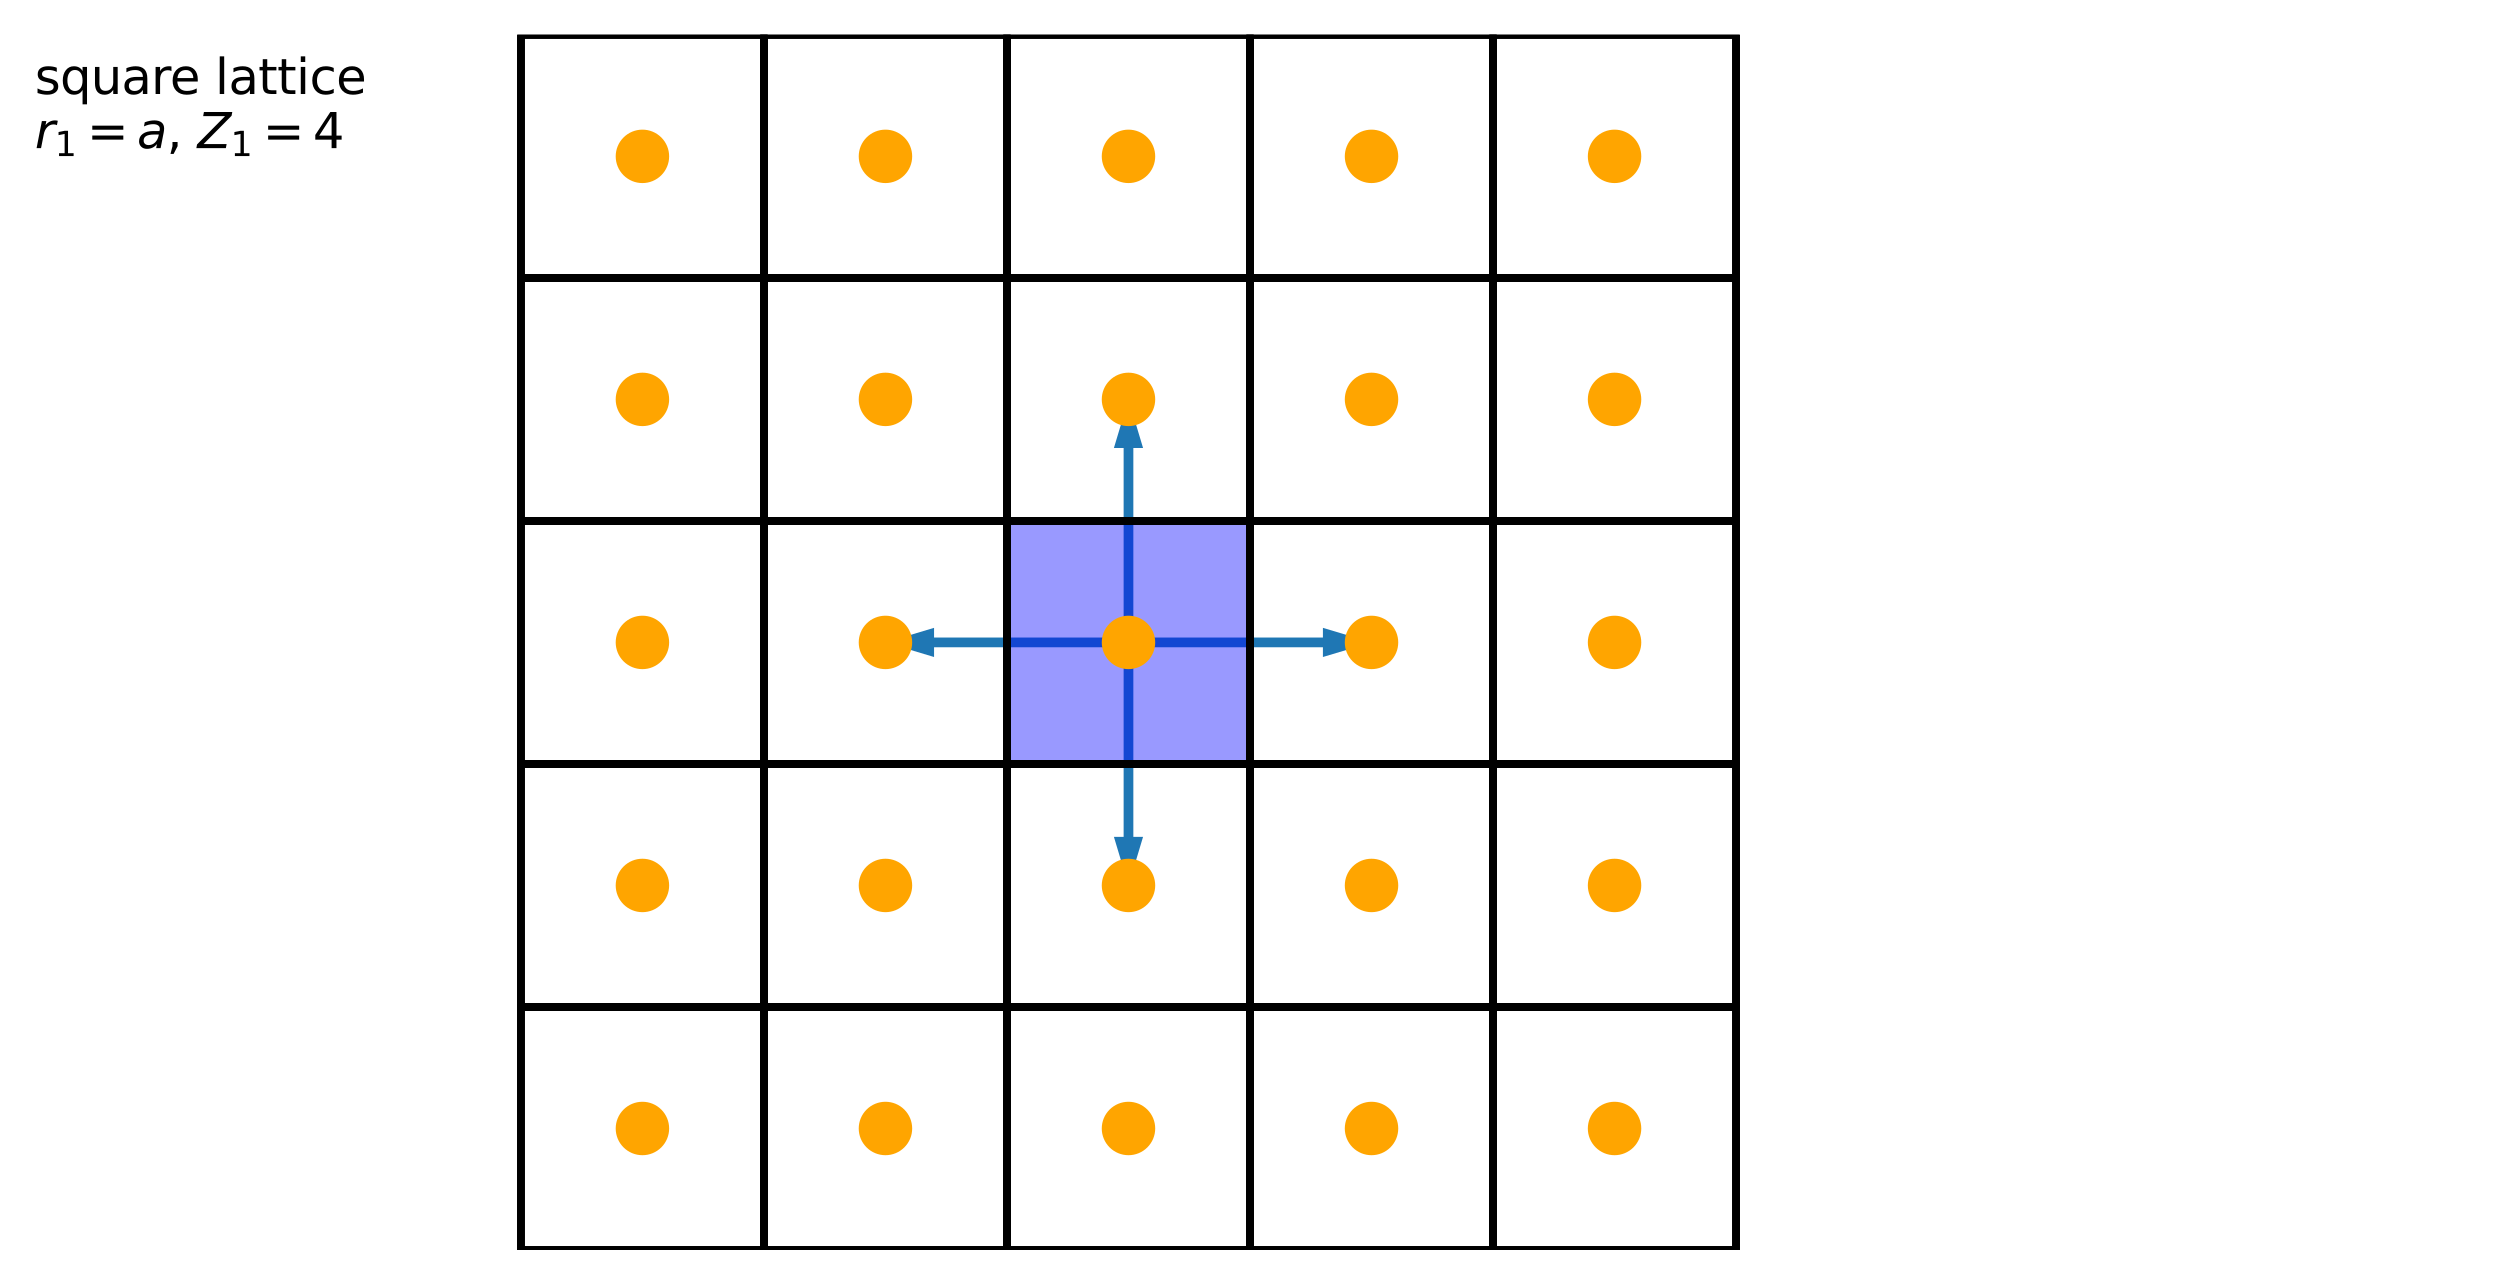 <?xml version="1.0" encoding="utf-8" standalone="no"?>
<!DOCTYPE svg PUBLIC "-//W3C//DTD SVG 1.1//EN"
  "http://www.w3.org/Graphics/SVG/1.1/DTD/svg11.dtd">
<svg xmlns:xlink="http://www.w3.org/1999/xlink" width="516.6pt" height="265.5pt" viewBox="0 0 516.6 265.5" xmlns="http://www.w3.org/2000/svg" version="1.1">
 <defs>
  <style type="text/css">*{stroke-linejoin: round; stroke-linecap: butt}</style>
 </defs>
 <g id="figure_1">
  <g id="patch_1">
   <path d="M 0 265.5 
L 516.6 265.5 
L 516.6 0 
L 0 0 
z
" style="fill: #ffffff"/>
  </g>
  <g id="axes_1">
   <g id="patch_2">
    <path d="M 233.19 133.754 
L 233.19 131.746 
L 193.014 131.746 
L 193.014 129.737 
L 182.97 132.75 
L 193.014 135.763 
L 193.014 133.754 
z
" clip-path="url(#p633643fc52)" style="fill: #1f77b4"/>
   </g>
   <g id="patch_3">
    <path d="M 233.19 131.746 
L 233.19 133.754 
L 273.366 133.754 
L 273.366 135.763 
L 283.41 132.75 
L 273.366 129.737 
L 273.366 131.746 
z
" clip-path="url(#p633643fc52)" style="fill: #1f77b4"/>
   </g>
   <g id="patch_4">
    <path d="M 234.194 132.75 
L 232.186 132.75 
L 232.186 172.926 
L 230.177 172.926 
L 233.19 182.97 
L 236.203 172.926 
L 234.194 172.926 
z
" clip-path="url(#p633643fc52)" style="fill: #1f77b4"/>
   </g>
   <g id="patch_5">
    <path d="M 232.186 132.75 
L 234.194 132.75 
L 234.194 92.574 
L 236.203 92.574 
L 233.19 82.53 
L 230.177 92.574 
L 232.186 92.574 
z
" clip-path="url(#p633643fc52)" style="fill: #1f77b4"/>
   </g>
   <g id="patch_6">
    <path d="M 132.75 238.212 
C 134.082 238.212 135.359 237.683 136.301 236.741 
C 137.243 235.799 137.772 234.522 137.772 233.19 
C 137.772 231.858 137.243 230.581 136.301 229.639 
C 135.359 228.697 134.082 228.168 132.75 228.168 
C 131.418 228.168 130.141 228.697 129.199 229.639 
C 128.257 230.581 127.728 231.858 127.728 233.19 
C 127.728 234.522 128.257 235.799 129.199 236.741 
C 130.141 237.683 131.418 238.212 132.75 238.212 
z
" clip-path="url(#p633643fc52)" style="fill: #ffa500; stroke: #ffa500; stroke-linejoin: miter"/>
   </g>
   <g id="patch_7">
    <path d="M 132.75 187.992 
C 134.082 187.992 135.359 187.463 136.301 186.521 
C 137.243 185.579 137.772 184.302 137.772 182.97 
C 137.772 181.638 137.243 180.361 136.301 179.419 
C 135.359 178.477 134.082 177.948 132.75 177.948 
C 131.418 177.948 130.141 178.477 129.199 179.419 
C 128.257 180.361 127.728 181.638 127.728 182.97 
C 127.728 184.302 128.257 185.579 129.199 186.521 
C 130.141 187.463 131.418 187.992 132.75 187.992 
z
" clip-path="url(#p633643fc52)" style="fill: #ffa500; stroke: #ffa500; stroke-linejoin: miter"/>
   </g>
   <g id="patch_8">
    <path d="M 132.75 137.772 
C 134.082 137.772 135.359 137.243 136.301 136.301 
C 137.243 135.359 137.772 134.082 137.772 132.75 
C 137.772 131.418 137.243 130.141 136.301 129.199 
C 135.359 128.257 134.082 127.728 132.75 127.728 
C 131.418 127.728 130.141 128.257 129.199 129.199 
C 128.257 130.141 127.728 131.418 127.728 132.75 
C 127.728 134.082 128.257 135.359 129.199 136.301 
C 130.141 137.243 131.418 137.772 132.75 137.772 
z
" clip-path="url(#p633643fc52)" style="fill: #ffa500; stroke: #ffa500; stroke-linejoin: miter"/>
   </g>
   <g id="patch_9">
    <path d="M 132.75 87.552 
C 134.082 87.552 135.359 87.023 136.301 86.081 
C 137.243 85.139 137.772 83.862 137.772 82.53 
C 137.772 81.198 137.243 79.921 136.301 78.979 
C 135.359 78.037 134.082 77.508 132.75 77.508 
C 131.418 77.508 130.141 78.037 129.199 78.979 
C 128.257 79.921 127.728 81.198 127.728 82.53 
C 127.728 83.862 128.257 85.139 129.199 86.081 
C 130.141 87.023 131.418 87.552 132.75 87.552 
z
" clip-path="url(#p633643fc52)" style="fill: #ffa500; stroke: #ffa500; stroke-linejoin: miter"/>
   </g>
   <g id="patch_10">
    <path d="M 132.75 37.332 
C 134.082 37.332 135.359 36.803 136.301 35.861 
C 137.243 34.919 137.772 33.642 137.772 32.31 
C 137.772 30.978 137.243 29.701 136.301 28.759 
C 135.359 27.817 134.082 27.288 132.75 27.288 
C 131.418 27.288 130.141 27.817 129.199 28.759 
C 128.257 29.701 127.728 30.978 127.728 32.31 
C 127.728 33.642 128.257 34.919 129.199 35.861 
C 130.141 36.803 131.418 37.332 132.75 37.332 
z
" clip-path="url(#p633643fc52)" style="fill: #ffa500; stroke: #ffa500; stroke-linejoin: miter"/>
   </g>
   <g id="patch_11">
    <path d="M 182.97 238.212 
C 184.302 238.212 185.579 237.683 186.521 236.741 
C 187.463 235.799 187.992 234.522 187.992 233.19 
C 187.992 231.858 187.463 230.581 186.521 229.639 
C 185.579 228.697 184.302 228.168 182.97 228.168 
C 181.638 228.168 180.361 228.697 179.419 229.639 
C 178.477 230.581 177.948 231.858 177.948 233.19 
C 177.948 234.522 178.477 235.799 179.419 236.741 
C 180.361 237.683 181.638 238.212 182.97 238.212 
z
" clip-path="url(#p633643fc52)" style="fill: #ffa500; stroke: #ffa500; stroke-linejoin: miter"/>
   </g>
   <g id="patch_12">
    <path d="M 182.97 187.992 
C 184.302 187.992 185.579 187.463 186.521 186.521 
C 187.463 185.579 187.992 184.302 187.992 182.97 
C 187.992 181.638 187.463 180.361 186.521 179.419 
C 185.579 178.477 184.302 177.948 182.97 177.948 
C 181.638 177.948 180.361 178.477 179.419 179.419 
C 178.477 180.361 177.948 181.638 177.948 182.97 
C 177.948 184.302 178.477 185.579 179.419 186.521 
C 180.361 187.463 181.638 187.992 182.97 187.992 
z
" clip-path="url(#p633643fc52)" style="fill: #ffa500; stroke: #ffa500; stroke-linejoin: miter"/>
   </g>
   <g id="patch_13">
    <path d="M 182.97 137.772 
C 184.302 137.772 185.579 137.243 186.521 136.301 
C 187.463 135.359 187.992 134.082 187.992 132.75 
C 187.992 131.418 187.463 130.141 186.521 129.199 
C 185.579 128.257 184.302 127.728 182.97 127.728 
C 181.638 127.728 180.361 128.257 179.419 129.199 
C 178.477 130.141 177.948 131.418 177.948 132.75 
C 177.948 134.082 178.477 135.359 179.419 136.301 
C 180.361 137.243 181.638 137.772 182.97 137.772 
z
" clip-path="url(#p633643fc52)" style="fill: #ffa500; stroke: #ffa500; stroke-linejoin: miter"/>
   </g>
   <g id="patch_14">
    <path d="M 182.97 87.552 
C 184.302 87.552 185.579 87.023 186.521 86.081 
C 187.463 85.139 187.992 83.862 187.992 82.53 
C 187.992 81.198 187.463 79.921 186.521 78.979 
C 185.579 78.037 184.302 77.508 182.97 77.508 
C 181.638 77.508 180.361 78.037 179.419 78.979 
C 178.477 79.921 177.948 81.198 177.948 82.53 
C 177.948 83.862 178.477 85.139 179.419 86.081 
C 180.361 87.023 181.638 87.552 182.97 87.552 
z
" clip-path="url(#p633643fc52)" style="fill: #ffa500; stroke: #ffa500; stroke-linejoin: miter"/>
   </g>
   <g id="patch_15">
    <path d="M 182.97 37.332 
C 184.302 37.332 185.579 36.803 186.521 35.861 
C 187.463 34.919 187.992 33.642 187.992 32.31 
C 187.992 30.978 187.463 29.701 186.521 28.759 
C 185.579 27.817 184.302 27.288 182.97 27.288 
C 181.638 27.288 180.361 27.817 179.419 28.759 
C 178.477 29.701 177.948 30.978 177.948 32.31 
C 177.948 33.642 178.477 34.919 179.419 35.861 
C 180.361 36.803 181.638 37.332 182.97 37.332 
z
" clip-path="url(#p633643fc52)" style="fill: #ffa500; stroke: #ffa500; stroke-linejoin: miter"/>
   </g>
   <g id="patch_16">
    <path d="M 233.19 238.212 
C 234.522 238.212 235.799 237.683 236.741 236.741 
C 237.683 235.799 238.212 234.522 238.212 233.19 
C 238.212 231.858 237.683 230.581 236.741 229.639 
C 235.799 228.697 234.522 228.168 233.19 228.168 
C 231.858 228.168 230.581 228.697 229.639 229.639 
C 228.697 230.581 228.168 231.858 228.168 233.19 
C 228.168 234.522 228.697 235.799 229.639 236.741 
C 230.581 237.683 231.858 238.212 233.19 238.212 
z
" clip-path="url(#p633643fc52)" style="fill: #ffa500; stroke: #ffa500; stroke-linejoin: miter"/>
   </g>
   <g id="patch_17">
    <path d="M 233.19 187.992 
C 234.522 187.992 235.799 187.463 236.741 186.521 
C 237.683 185.579 238.212 184.302 238.212 182.97 
C 238.212 181.638 237.683 180.361 236.741 179.419 
C 235.799 178.477 234.522 177.948 233.19 177.948 
C 231.858 177.948 230.581 178.477 229.639 179.419 
C 228.697 180.361 228.168 181.638 228.168 182.97 
C 228.168 184.302 228.697 185.579 229.639 186.521 
C 230.581 187.463 231.858 187.992 233.19 187.992 
z
" clip-path="url(#p633643fc52)" style="fill: #ffa500; stroke: #ffa500; stroke-linejoin: miter"/>
   </g>
   <g id="patch_18">
    <path d="M 208.08 157.86 
L 208.08 107.64 
L 258.3 107.64 
L 258.3 157.86 
z
" clip-path="url(#p633643fc52)" style="fill: #0000ff; opacity: 0.4; stroke: #0000ff; stroke-linejoin: miter"/>
   </g>
   <g id="patch_19">
    <path d="M 233.19 137.772 
C 234.522 137.772 235.799 137.243 236.741 136.301 
C 237.683 135.359 238.212 134.082 238.212 132.75 
C 238.212 131.418 237.683 130.141 236.741 129.199 
C 235.799 128.257 234.522 127.728 233.19 127.728 
C 231.858 127.728 230.581 128.257 229.639 129.199 
C 228.697 130.141 228.168 131.418 228.168 132.75 
C 228.168 134.082 228.697 135.359 229.639 136.301 
C 230.581 137.243 231.858 137.772 233.19 137.772 
z
" clip-path="url(#p633643fc52)" style="fill: #ffa500; stroke: #ffa500; stroke-linejoin: miter"/>
   </g>
   <g id="patch_20">
    <path d="M 233.19 87.552 
C 234.522 87.552 235.799 87.023 236.741 86.081 
C 237.683 85.139 238.212 83.862 238.212 82.53 
C 238.212 81.198 237.683 79.921 236.741 78.979 
C 235.799 78.037 234.522 77.508 233.19 77.508 
C 231.858 77.508 230.581 78.037 229.639 78.979 
C 228.697 79.921 228.168 81.198 228.168 82.53 
C 228.168 83.862 228.697 85.139 229.639 86.081 
C 230.581 87.023 231.858 87.552 233.19 87.552 
z
" clip-path="url(#p633643fc52)" style="fill: #ffa500; stroke: #ffa500; stroke-linejoin: miter"/>
   </g>
   <g id="patch_21">
    <path d="M 233.19 37.332 
C 234.522 37.332 235.799 36.803 236.741 35.861 
C 237.683 34.919 238.212 33.642 238.212 32.31 
C 238.212 30.978 237.683 29.701 236.741 28.759 
C 235.799 27.817 234.522 27.288 233.19 27.288 
C 231.858 27.288 230.581 27.817 229.639 28.759 
C 228.697 29.701 228.168 30.978 228.168 32.31 
C 228.168 33.642 228.697 34.919 229.639 35.861 
C 230.581 36.803 231.858 37.332 233.19 37.332 
z
" clip-path="url(#p633643fc52)" style="fill: #ffa500; stroke: #ffa500; stroke-linejoin: miter"/>
   </g>
   <g id="patch_22">
    <path d="M 283.41 238.212 
C 284.742 238.212 286.019 237.683 286.961 236.741 
C 287.903 235.799 288.432 234.522 288.432 233.19 
C 288.432 231.858 287.903 230.581 286.961 229.639 
C 286.019 228.697 284.742 228.168 283.41 228.168 
C 282.078 228.168 280.801 228.697 279.859 229.639 
C 278.917 230.581 278.388 231.858 278.388 233.19 
C 278.388 234.522 278.917 235.799 279.859 236.741 
C 280.801 237.683 282.078 238.212 283.41 238.212 
z
" clip-path="url(#p633643fc52)" style="fill: #ffa500; stroke: #ffa500; stroke-linejoin: miter"/>
   </g>
   <g id="patch_23">
    <path d="M 283.41 187.992 
C 284.742 187.992 286.019 187.463 286.961 186.521 
C 287.903 185.579 288.432 184.302 288.432 182.97 
C 288.432 181.638 287.903 180.361 286.961 179.419 
C 286.019 178.477 284.742 177.948 283.41 177.948 
C 282.078 177.948 280.801 178.477 279.859 179.419 
C 278.917 180.361 278.388 181.638 278.388 182.97 
C 278.388 184.302 278.917 185.579 279.859 186.521 
C 280.801 187.463 282.078 187.992 283.41 187.992 
z
" clip-path="url(#p633643fc52)" style="fill: #ffa500; stroke: #ffa500; stroke-linejoin: miter"/>
   </g>
   <g id="patch_24">
    <path d="M 283.41 137.772 
C 284.742 137.772 286.019 137.243 286.961 136.301 
C 287.903 135.359 288.432 134.082 288.432 132.75 
C 288.432 131.418 287.903 130.141 286.961 129.199 
C 286.019 128.257 284.742 127.728 283.41 127.728 
C 282.078 127.728 280.801 128.257 279.859 129.199 
C 278.917 130.141 278.388 131.418 278.388 132.75 
C 278.388 134.082 278.917 135.359 279.859 136.301 
C 280.801 137.243 282.078 137.772 283.41 137.772 
z
" clip-path="url(#p633643fc52)" style="fill: #ffa500; stroke: #ffa500; stroke-linejoin: miter"/>
   </g>
   <g id="patch_25">
    <path d="M 283.41 87.552 
C 284.742 87.552 286.019 87.023 286.961 86.081 
C 287.903 85.139 288.432 83.862 288.432 82.53 
C 288.432 81.198 287.903 79.921 286.961 78.979 
C 286.019 78.037 284.742 77.508 283.41 77.508 
C 282.078 77.508 280.801 78.037 279.859 78.979 
C 278.917 79.921 278.388 81.198 278.388 82.53 
C 278.388 83.862 278.917 85.139 279.859 86.081 
C 280.801 87.023 282.078 87.552 283.41 87.552 
z
" clip-path="url(#p633643fc52)" style="fill: #ffa500; stroke: #ffa500; stroke-linejoin: miter"/>
   </g>
   <g id="patch_26">
    <path d="M 283.41 37.332 
C 284.742 37.332 286.019 36.803 286.961 35.861 
C 287.903 34.919 288.432 33.642 288.432 32.31 
C 288.432 30.978 287.903 29.701 286.961 28.759 
C 286.019 27.817 284.742 27.288 283.41 27.288 
C 282.078 27.288 280.801 27.817 279.859 28.759 
C 278.917 29.701 278.388 30.978 278.388 32.31 
C 278.388 33.642 278.917 34.919 279.859 35.861 
C 280.801 36.803 282.078 37.332 283.41 37.332 
z
" clip-path="url(#p633643fc52)" style="fill: #ffa500; stroke: #ffa500; stroke-linejoin: miter"/>
   </g>
   <g id="patch_27">
    <path d="M 333.63 238.212 
C 334.962 238.212 336.239 237.683 337.181 236.741 
C 338.123 235.799 338.652 234.522 338.652 233.19 
C 338.652 231.858 338.123 230.581 337.181 229.639 
C 336.239 228.697 334.962 228.168 333.63 228.168 
C 332.298 228.168 331.021 228.697 330.079 229.639 
C 329.137 230.581 328.608 231.858 328.608 233.19 
C 328.608 234.522 329.137 235.799 330.079 236.741 
C 331.021 237.683 332.298 238.212 333.63 238.212 
z
" clip-path="url(#p633643fc52)" style="fill: #ffa500; stroke: #ffa500; stroke-linejoin: miter"/>
   </g>
   <g id="patch_28">
    <path d="M 333.63 187.992 
C 334.962 187.992 336.239 187.463 337.181 186.521 
C 338.123 185.579 338.652 184.302 338.652 182.97 
C 338.652 181.638 338.123 180.361 337.181 179.419 
C 336.239 178.477 334.962 177.948 333.63 177.948 
C 332.298 177.948 331.021 178.477 330.079 179.419 
C 329.137 180.361 328.608 181.638 328.608 182.97 
C 328.608 184.302 329.137 185.579 330.079 186.521 
C 331.021 187.463 332.298 187.992 333.63 187.992 
z
" clip-path="url(#p633643fc52)" style="fill: #ffa500; stroke: #ffa500; stroke-linejoin: miter"/>
   </g>
   <g id="patch_29">
    <path d="M 333.63 137.772 
C 334.962 137.772 336.239 137.243 337.181 136.301 
C 338.123 135.359 338.652 134.082 338.652 132.75 
C 338.652 131.418 338.123 130.141 337.181 129.199 
C 336.239 128.257 334.962 127.728 333.63 127.728 
C 332.298 127.728 331.021 128.257 330.079 129.199 
C 329.137 130.141 328.608 131.418 328.608 132.75 
C 328.608 134.082 329.137 135.359 330.079 136.301 
C 331.021 137.243 332.298 137.772 333.63 137.772 
z
" clip-path="url(#p633643fc52)" style="fill: #ffa500; stroke: #ffa500; stroke-linejoin: miter"/>
   </g>
   <g id="patch_30">
    <path d="M 333.63 87.552 
C 334.962 87.552 336.239 87.023 337.181 86.081 
C 338.123 85.139 338.652 83.862 338.652 82.53 
C 338.652 81.198 338.123 79.921 337.181 78.979 
C 336.239 78.037 334.962 77.508 333.63 77.508 
C 332.298 77.508 331.021 78.037 330.079 78.979 
C 329.137 79.921 328.608 81.198 328.608 82.53 
C 328.608 83.862 329.137 85.139 330.079 86.081 
C 331.021 87.023 332.298 87.552 333.63 87.552 
z
" clip-path="url(#p633643fc52)" style="fill: #ffa500; stroke: #ffa500; stroke-linejoin: miter"/>
   </g>
   <g id="patch_31">
    <path d="M 333.63 37.332 
C 334.962 37.332 336.239 36.803 337.181 35.861 
C 338.123 34.919 338.652 33.642 338.652 32.31 
C 338.652 30.978 338.123 29.701 337.181 28.759 
C 336.239 27.817 334.962 27.288 333.63 27.288 
C 332.298 27.288 331.021 27.817 330.079 28.759 
C 329.137 29.701 328.608 30.978 328.608 32.31 
C 328.608 33.642 329.137 34.919 330.079 35.861 
C 331.021 36.803 332.298 37.332 333.63 37.332 
z
" clip-path="url(#p633643fc52)" style="fill: #ffa500; stroke: #ffa500; stroke-linejoin: miter"/>
   </g>
   <g id="line2d_1">
    <path d="M 107.64 258.3 
L 107.64 208.08 
L 157.86 208.08 
L 157.86 258.3 
L 107.64 258.3 
" clip-path="url(#p633643fc52)" style="fill: none; stroke: #000000; stroke-width: 1.5; stroke-linecap: square"/>
   </g>
   <g id="line2d_2">
    <path d="M 107.64 258.3 
L 107.64 208.08 
L 157.86 208.08 
L 157.86 258.3 
L 107.64 258.3 
" clip-path="url(#p633643fc52)" style="fill: none; stroke: #000000; stroke-width: 1.5; stroke-linecap: square"/>
   </g>
   <g id="line2d_3">
    <path d="M 107.64 258.3 
L 107.64 208.08 
L 157.86 208.08 
L 157.86 258.3 
L 107.64 258.3 
" clip-path="url(#p633643fc52)" style="fill: none; stroke: #000000; stroke-width: 1.5; stroke-linecap: square"/>
   </g>
   <g id="line2d_4">
    <path d="M 107.64 258.3 
L 107.64 208.08 
L 157.86 208.08 
L 157.86 258.3 
L 107.64 258.3 
" clip-path="url(#p633643fc52)" style="fill: none; stroke: #000000; stroke-width: 1.5; stroke-linecap: square"/>
   </g>
   <g id="line2d_5">
    <path d="M 107.64 258.3 
L 107.64 208.08 
L 157.86 208.08 
L 157.86 258.3 
L 107.64 258.3 
" clip-path="url(#p633643fc52)" style="fill: none; stroke: #000000; stroke-width: 1.5; stroke-linecap: square"/>
   </g>
   <g id="line2d_6">
    <path d="M 107.64 208.08 
L 107.64 157.86 
L 157.86 157.86 
L 157.86 208.08 
L 107.64 208.08 
" clip-path="url(#p633643fc52)" style="fill: none; stroke: #000000; stroke-width: 1.5; stroke-linecap: square"/>
   </g>
   <g id="line2d_7">
    <path d="M 107.64 208.08 
L 107.64 157.86 
L 157.86 157.86 
L 157.86 208.08 
L 107.64 208.08 
" clip-path="url(#p633643fc52)" style="fill: none; stroke: #000000; stroke-width: 1.5; stroke-linecap: square"/>
   </g>
   <g id="line2d_8">
    <path d="M 107.64 208.08 
L 107.64 157.86 
L 157.86 157.86 
L 157.86 208.08 
L 107.64 208.08 
" clip-path="url(#p633643fc52)" style="fill: none; stroke: #000000; stroke-width: 1.5; stroke-linecap: square"/>
   </g>
   <g id="line2d_9">
    <path d="M 107.64 208.08 
L 107.64 157.86 
L 157.86 157.86 
L 157.86 208.08 
L 107.64 208.08 
" clip-path="url(#p633643fc52)" style="fill: none; stroke: #000000; stroke-width: 1.5; stroke-linecap: square"/>
   </g>
   <g id="line2d_10">
    <path d="M 107.64 208.08 
L 107.64 157.86 
L 157.86 157.86 
L 157.86 208.08 
L 107.64 208.08 
" clip-path="url(#p633643fc52)" style="fill: none; stroke: #000000; stroke-width: 1.5; stroke-linecap: square"/>
   </g>
   <g id="line2d_11">
    <path d="M 107.64 157.86 
L 107.64 107.64 
L 157.86 107.64 
L 157.86 157.86 
L 107.64 157.86 
" clip-path="url(#p633643fc52)" style="fill: none; stroke: #000000; stroke-width: 1.5; stroke-linecap: square"/>
   </g>
   <g id="line2d_12">
    <path d="M 107.64 157.86 
L 107.64 107.64 
L 157.86 107.64 
L 157.86 157.86 
L 107.64 157.86 
" clip-path="url(#p633643fc52)" style="fill: none; stroke: #000000; stroke-width: 1.5; stroke-linecap: square"/>
   </g>
   <g id="line2d_13">
    <path d="M 107.64 157.86 
L 107.64 107.64 
L 157.86 107.64 
L 157.86 157.86 
L 107.64 157.86 
" clip-path="url(#p633643fc52)" style="fill: none; stroke: #000000; stroke-width: 1.5; stroke-linecap: square"/>
   </g>
   <g id="line2d_14">
    <path d="M 107.64 157.86 
L 107.64 107.64 
L 157.86 107.64 
L 157.86 157.86 
L 107.64 157.86 
" clip-path="url(#p633643fc52)" style="fill: none; stroke: #000000; stroke-width: 1.5; stroke-linecap: square"/>
   </g>
   <g id="line2d_15">
    <path d="M 107.64 157.86 
L 107.64 107.64 
L 157.86 107.64 
L 157.86 157.86 
L 107.64 157.86 
" clip-path="url(#p633643fc52)" style="fill: none; stroke: #000000; stroke-width: 1.5; stroke-linecap: square"/>
   </g>
   <g id="line2d_16">
    <path d="M 107.64 107.64 
L 107.64 57.42 
L 157.86 57.42 
L 157.86 107.64 
L 107.64 107.64 
" clip-path="url(#p633643fc52)" style="fill: none; stroke: #000000; stroke-width: 1.5; stroke-linecap: square"/>
   </g>
   <g id="line2d_17">
    <path d="M 107.64 107.64 
L 107.64 57.42 
L 157.86 57.42 
L 157.86 107.64 
L 107.64 107.64 
" clip-path="url(#p633643fc52)" style="fill: none; stroke: #000000; stroke-width: 1.5; stroke-linecap: square"/>
   </g>
   <g id="line2d_18">
    <path d="M 107.64 107.64 
L 107.64 57.42 
L 157.86 57.42 
L 157.86 107.64 
L 107.64 107.64 
" clip-path="url(#p633643fc52)" style="fill: none; stroke: #000000; stroke-width: 1.5; stroke-linecap: square"/>
   </g>
   <g id="line2d_19">
    <path d="M 107.64 107.64 
L 107.64 57.42 
L 157.86 57.42 
L 157.86 107.64 
L 107.64 107.64 
" clip-path="url(#p633643fc52)" style="fill: none; stroke: #000000; stroke-width: 1.5; stroke-linecap: square"/>
   </g>
   <g id="line2d_20">
    <path d="M 107.64 107.64 
L 107.64 57.42 
L 157.86 57.42 
L 157.86 107.64 
L 107.64 107.64 
" clip-path="url(#p633643fc52)" style="fill: none; stroke: #000000; stroke-width: 1.5; stroke-linecap: square"/>
   </g>
   <g id="line2d_21">
    <path d="M 107.64 57.42 
L 107.64 7.2 
L 157.86 7.2 
L 157.86 57.42 
L 107.64 57.42 
" clip-path="url(#p633643fc52)" style="fill: none; stroke: #000000; stroke-width: 1.5; stroke-linecap: square"/>
   </g>
   <g id="line2d_22">
    <path d="M 107.64 57.42 
L 107.64 7.2 
L 157.86 7.2 
L 157.86 57.42 
L 107.64 57.42 
" clip-path="url(#p633643fc52)" style="fill: none; stroke: #000000; stroke-width: 1.5; stroke-linecap: square"/>
   </g>
   <g id="line2d_23">
    <path d="M 107.64 57.42 
L 107.64 7.2 
L 157.86 7.2 
L 157.86 57.42 
L 107.64 57.42 
" clip-path="url(#p633643fc52)" style="fill: none; stroke: #000000; stroke-width: 1.5; stroke-linecap: square"/>
   </g>
   <g id="line2d_24">
    <path d="M 107.64 57.42 
L 107.64 7.2 
L 157.86 7.2 
L 157.86 57.42 
L 107.64 57.42 
" clip-path="url(#p633643fc52)" style="fill: none; stroke: #000000; stroke-width: 1.5; stroke-linecap: square"/>
   </g>
   <g id="line2d_25">
    <path d="M 107.64 57.42 
L 107.64 7.2 
L 157.86 7.2 
L 157.86 57.42 
L 107.64 57.42 
" clip-path="url(#p633643fc52)" style="fill: none; stroke: #000000; stroke-width: 1.5; stroke-linecap: square"/>
   </g>
   <g id="line2d_26">
    <path d="M 157.86 258.3 
L 157.86 208.08 
L 208.08 208.08 
L 208.08 258.3 
L 157.86 258.3 
" clip-path="url(#p633643fc52)" style="fill: none; stroke: #000000; stroke-width: 1.5; stroke-linecap: square"/>
   </g>
   <g id="line2d_27">
    <path d="M 157.86 258.3 
L 157.86 208.08 
L 208.08 208.08 
L 208.08 258.3 
L 157.86 258.3 
" clip-path="url(#p633643fc52)" style="fill: none; stroke: #000000; stroke-width: 1.5; stroke-linecap: square"/>
   </g>
   <g id="line2d_28">
    <path d="M 157.86 258.3 
L 157.86 208.08 
L 208.08 208.08 
L 208.08 258.3 
L 157.86 258.3 
" clip-path="url(#p633643fc52)" style="fill: none; stroke: #000000; stroke-width: 1.5; stroke-linecap: square"/>
   </g>
   <g id="line2d_29">
    <path d="M 157.86 258.3 
L 157.86 208.08 
L 208.08 208.08 
L 208.08 258.3 
L 157.86 258.3 
" clip-path="url(#p633643fc52)" style="fill: none; stroke: #000000; stroke-width: 1.5; stroke-linecap: square"/>
   </g>
   <g id="line2d_30">
    <path d="M 157.86 258.3 
L 157.86 208.08 
L 208.08 208.08 
L 208.08 258.3 
L 157.86 258.3 
" clip-path="url(#p633643fc52)" style="fill: none; stroke: #000000; stroke-width: 1.5; stroke-linecap: square"/>
   </g>
   <g id="line2d_31">
    <path d="M 157.86 208.08 
L 157.86 157.86 
L 208.08 157.86 
L 208.08 208.08 
L 157.86 208.08 
" clip-path="url(#p633643fc52)" style="fill: none; stroke: #000000; stroke-width: 1.5; stroke-linecap: square"/>
   </g>
   <g id="line2d_32">
    <path d="M 157.86 208.08 
L 157.86 157.86 
L 208.08 157.86 
L 208.08 208.08 
L 157.86 208.08 
" clip-path="url(#p633643fc52)" style="fill: none; stroke: #000000; stroke-width: 1.5; stroke-linecap: square"/>
   </g>
   <g id="line2d_33">
    <path d="M 157.86 208.08 
L 157.86 157.86 
L 208.08 157.86 
L 208.08 208.08 
L 157.86 208.08 
" clip-path="url(#p633643fc52)" style="fill: none; stroke: #000000; stroke-width: 1.5; stroke-linecap: square"/>
   </g>
   <g id="line2d_34">
    <path d="M 157.86 208.08 
L 157.86 157.86 
L 208.08 157.86 
L 208.08 208.08 
L 157.86 208.08 
" clip-path="url(#p633643fc52)" style="fill: none; stroke: #000000; stroke-width: 1.5; stroke-linecap: square"/>
   </g>
   <g id="line2d_35">
    <path d="M 157.86 208.08 
L 157.86 157.86 
L 208.08 157.86 
L 208.08 208.08 
L 157.86 208.08 
" clip-path="url(#p633643fc52)" style="fill: none; stroke: #000000; stroke-width: 1.5; stroke-linecap: square"/>
   </g>
   <g id="line2d_36">
    <path d="M 157.86 157.86 
L 157.86 107.64 
L 208.08 107.64 
L 208.08 157.86 
L 157.86 157.86 
" clip-path="url(#p633643fc52)" style="fill: none; stroke: #000000; stroke-width: 1.5; stroke-linecap: square"/>
   </g>
   <g id="line2d_37">
    <path d="M 157.86 157.86 
L 157.86 107.64 
L 208.08 107.64 
L 208.08 157.86 
L 157.86 157.86 
" clip-path="url(#p633643fc52)" style="fill: none; stroke: #000000; stroke-width: 1.5; stroke-linecap: square"/>
   </g>
   <g id="line2d_38">
    <path d="M 157.86 157.86 
L 157.86 107.64 
L 208.08 107.64 
L 208.08 157.86 
L 157.86 157.86 
" clip-path="url(#p633643fc52)" style="fill: none; stroke: #000000; stroke-width: 1.5; stroke-linecap: square"/>
   </g>
   <g id="line2d_39">
    <path d="M 157.86 157.86 
L 157.86 107.64 
L 208.08 107.64 
L 208.08 157.86 
L 157.86 157.86 
" clip-path="url(#p633643fc52)" style="fill: none; stroke: #000000; stroke-width: 1.5; stroke-linecap: square"/>
   </g>
   <g id="line2d_40">
    <path d="M 157.86 157.86 
L 157.86 107.64 
L 208.08 107.64 
L 208.08 157.86 
L 157.86 157.86 
" clip-path="url(#p633643fc52)" style="fill: none; stroke: #000000; stroke-width: 1.5; stroke-linecap: square"/>
   </g>
   <g id="line2d_41">
    <path d="M 157.86 107.64 
L 157.86 57.42 
L 208.08 57.42 
L 208.08 107.64 
L 157.86 107.64 
" clip-path="url(#p633643fc52)" style="fill: none; stroke: #000000; stroke-width: 1.5; stroke-linecap: square"/>
   </g>
   <g id="line2d_42">
    <path d="M 157.86 107.64 
L 157.86 57.42 
L 208.08 57.42 
L 208.08 107.64 
L 157.86 107.64 
" clip-path="url(#p633643fc52)" style="fill: none; stroke: #000000; stroke-width: 1.5; stroke-linecap: square"/>
   </g>
   <g id="line2d_43">
    <path d="M 157.86 107.64 
L 157.86 57.42 
L 208.08 57.42 
L 208.08 107.64 
L 157.86 107.64 
" clip-path="url(#p633643fc52)" style="fill: none; stroke: #000000; stroke-width: 1.5; stroke-linecap: square"/>
   </g>
   <g id="line2d_44">
    <path d="M 157.86 107.64 
L 157.86 57.42 
L 208.08 57.42 
L 208.08 107.64 
L 157.86 107.64 
" clip-path="url(#p633643fc52)" style="fill: none; stroke: #000000; stroke-width: 1.5; stroke-linecap: square"/>
   </g>
   <g id="line2d_45">
    <path d="M 157.86 107.64 
L 157.86 57.42 
L 208.08 57.42 
L 208.08 107.64 
L 157.86 107.64 
" clip-path="url(#p633643fc52)" style="fill: none; stroke: #000000; stroke-width: 1.5; stroke-linecap: square"/>
   </g>
   <g id="line2d_46">
    <path d="M 157.86 57.42 
L 157.86 7.2 
L 208.08 7.2 
L 208.08 57.42 
L 157.86 57.42 
" clip-path="url(#p633643fc52)" style="fill: none; stroke: #000000; stroke-width: 1.5; stroke-linecap: square"/>
   </g>
   <g id="line2d_47">
    <path d="M 157.86 57.42 
L 157.86 7.2 
L 208.08 7.2 
L 208.08 57.42 
L 157.86 57.42 
" clip-path="url(#p633643fc52)" style="fill: none; stroke: #000000; stroke-width: 1.5; stroke-linecap: square"/>
   </g>
   <g id="line2d_48">
    <path d="M 157.86 57.42 
L 157.86 7.2 
L 208.08 7.2 
L 208.08 57.42 
L 157.86 57.42 
" clip-path="url(#p633643fc52)" style="fill: none; stroke: #000000; stroke-width: 1.5; stroke-linecap: square"/>
   </g>
   <g id="line2d_49">
    <path d="M 157.86 57.42 
L 157.86 7.2 
L 208.08 7.2 
L 208.08 57.42 
L 157.86 57.42 
" clip-path="url(#p633643fc52)" style="fill: none; stroke: #000000; stroke-width: 1.5; stroke-linecap: square"/>
   </g>
   <g id="line2d_50">
    <path d="M 157.86 57.42 
L 157.86 7.2 
L 208.08 7.2 
L 208.08 57.42 
L 157.86 57.42 
" clip-path="url(#p633643fc52)" style="fill: none; stroke: #000000; stroke-width: 1.5; stroke-linecap: square"/>
   </g>
   <g id="line2d_51">
    <path d="M 208.08 258.3 
L 208.08 208.08 
L 258.3 208.08 
L 258.3 258.3 
L 208.08 258.3 
" clip-path="url(#p633643fc52)" style="fill: none; stroke: #000000; stroke-width: 1.5; stroke-linecap: square"/>
   </g>
   <g id="line2d_52">
    <path d="M 208.08 258.3 
L 208.08 208.08 
L 258.3 208.08 
L 258.3 258.3 
L 208.08 258.3 
" clip-path="url(#p633643fc52)" style="fill: none; stroke: #000000; stroke-width: 1.5; stroke-linecap: square"/>
   </g>
   <g id="line2d_53">
    <path d="M 208.08 258.3 
L 208.08 208.08 
L 258.3 208.08 
L 258.3 258.3 
L 208.08 258.3 
" clip-path="url(#p633643fc52)" style="fill: none; stroke: #000000; stroke-width: 1.5; stroke-linecap: square"/>
   </g>
   <g id="line2d_54">
    <path d="M 208.08 258.3 
L 208.08 208.08 
L 258.3 208.08 
L 258.3 258.3 
L 208.08 258.3 
" clip-path="url(#p633643fc52)" style="fill: none; stroke: #000000; stroke-width: 1.5; stroke-linecap: square"/>
   </g>
   <g id="line2d_55">
    <path d="M 208.08 258.3 
L 208.08 208.08 
L 258.3 208.08 
L 258.3 258.3 
L 208.08 258.3 
" clip-path="url(#p633643fc52)" style="fill: none; stroke: #000000; stroke-width: 1.5; stroke-linecap: square"/>
   </g>
   <g id="line2d_56">
    <path d="M 208.08 208.08 
L 208.08 157.86 
L 258.3 157.86 
L 258.3 208.08 
L 208.08 208.08 
" clip-path="url(#p633643fc52)" style="fill: none; stroke: #000000; stroke-width: 1.5; stroke-linecap: square"/>
   </g>
   <g id="line2d_57">
    <path d="M 208.08 208.08 
L 208.08 157.86 
L 258.3 157.86 
L 258.3 208.08 
L 208.08 208.08 
" clip-path="url(#p633643fc52)" style="fill: none; stroke: #000000; stroke-width: 1.5; stroke-linecap: square"/>
   </g>
   <g id="line2d_58">
    <path d="M 208.08 208.08 
L 208.08 157.86 
L 258.3 157.86 
L 258.3 208.08 
L 208.08 208.08 
" clip-path="url(#p633643fc52)" style="fill: none; stroke: #000000; stroke-width: 1.5; stroke-linecap: square"/>
   </g>
   <g id="line2d_59">
    <path d="M 208.08 208.08 
L 208.08 157.86 
L 258.3 157.86 
L 258.3 208.08 
L 208.08 208.08 
" clip-path="url(#p633643fc52)" style="fill: none; stroke: #000000; stroke-width: 1.5; stroke-linecap: square"/>
   </g>
   <g id="line2d_60">
    <path d="M 208.08 208.08 
L 208.08 157.86 
L 258.3 157.86 
L 258.3 208.08 
L 208.08 208.08 
" clip-path="url(#p633643fc52)" style="fill: none; stroke: #000000; stroke-width: 1.5; stroke-linecap: square"/>
   </g>
   <g id="line2d_61">
    <path d="M 208.08 157.86 
L 208.08 107.64 
L 258.3 107.64 
L 258.3 157.86 
L 208.08 157.86 
" clip-path="url(#p633643fc52)" style="fill: none; stroke: #000000; stroke-width: 1.5; stroke-linecap: square"/>
   </g>
   <g id="line2d_62">
    <path d="M 208.08 157.86 
L 208.08 107.64 
L 258.3 107.64 
L 258.3 157.86 
L 208.08 157.86 
" clip-path="url(#p633643fc52)" style="fill: none; stroke: #000000; stroke-width: 1.5; stroke-linecap: square"/>
   </g>
   <g id="line2d_63">
    <path d="M 208.08 157.86 
L 208.08 107.64 
L 258.3 107.64 
L 258.3 157.86 
L 208.08 157.86 
" clip-path="url(#p633643fc52)" style="fill: none; stroke: #000000; stroke-width: 1.5; stroke-linecap: square"/>
   </g>
   <g id="line2d_64">
    <path d="M 208.08 157.86 
L 208.08 107.64 
L 258.3 107.64 
L 258.3 157.86 
L 208.08 157.86 
" clip-path="url(#p633643fc52)" style="fill: none; stroke: #000000; stroke-width: 1.5; stroke-linecap: square"/>
   </g>
   <g id="line2d_65">
    <path d="M 208.08 157.86 
L 208.08 107.64 
L 258.3 107.64 
L 258.3 157.86 
L 208.08 157.86 
" clip-path="url(#p633643fc52)" style="fill: none; stroke: #000000; stroke-width: 1.5; stroke-linecap: square"/>
   </g>
   <g id="line2d_66">
    <path d="M 208.08 107.64 
L 208.08 57.42 
L 258.3 57.42 
L 258.3 107.64 
L 208.08 107.64 
" clip-path="url(#p633643fc52)" style="fill: none; stroke: #000000; stroke-width: 1.5; stroke-linecap: square"/>
   </g>
   <g id="line2d_67">
    <path d="M 208.08 107.64 
L 208.08 57.42 
L 258.3 57.42 
L 258.3 107.64 
L 208.08 107.64 
" clip-path="url(#p633643fc52)" style="fill: none; stroke: #000000; stroke-width: 1.5; stroke-linecap: square"/>
   </g>
   <g id="line2d_68">
    <path d="M 208.08 107.64 
L 208.08 57.42 
L 258.3 57.42 
L 258.3 107.64 
L 208.08 107.64 
" clip-path="url(#p633643fc52)" style="fill: none; stroke: #000000; stroke-width: 1.5; stroke-linecap: square"/>
   </g>
   <g id="line2d_69">
    <path d="M 208.08 107.64 
L 208.08 57.42 
L 258.3 57.42 
L 258.3 107.64 
L 208.08 107.64 
" clip-path="url(#p633643fc52)" style="fill: none; stroke: #000000; stroke-width: 1.5; stroke-linecap: square"/>
   </g>
   <g id="line2d_70">
    <path d="M 208.08 107.64 
L 208.08 57.42 
L 258.3 57.42 
L 258.3 107.64 
L 208.08 107.64 
" clip-path="url(#p633643fc52)" style="fill: none; stroke: #000000; stroke-width: 1.5; stroke-linecap: square"/>
   </g>
   <g id="line2d_71">
    <path d="M 208.08 57.42 
L 208.08 7.2 
L 258.3 7.2 
L 258.3 57.42 
L 208.08 57.42 
" clip-path="url(#p633643fc52)" style="fill: none; stroke: #000000; stroke-width: 1.5; stroke-linecap: square"/>
   </g>
   <g id="line2d_72">
    <path d="M 208.08 57.42 
L 208.08 7.2 
L 258.3 7.2 
L 258.3 57.42 
L 208.08 57.42 
" clip-path="url(#p633643fc52)" style="fill: none; stroke: #000000; stroke-width: 1.5; stroke-linecap: square"/>
   </g>
   <g id="line2d_73">
    <path d="M 208.08 57.42 
L 208.08 7.2 
L 258.3 7.2 
L 258.3 57.42 
L 208.08 57.42 
" clip-path="url(#p633643fc52)" style="fill: none; stroke: #000000; stroke-width: 1.5; stroke-linecap: square"/>
   </g>
   <g id="line2d_74">
    <path d="M 208.08 57.42 
L 208.08 7.2 
L 258.3 7.2 
L 258.3 57.42 
L 208.08 57.42 
" clip-path="url(#p633643fc52)" style="fill: none; stroke: #000000; stroke-width: 1.5; stroke-linecap: square"/>
   </g>
   <g id="line2d_75">
    <path d="M 208.08 57.42 
L 208.08 7.2 
L 258.3 7.2 
L 258.3 57.42 
L 208.08 57.42 
" clip-path="url(#p633643fc52)" style="fill: none; stroke: #000000; stroke-width: 1.5; stroke-linecap: square"/>
   </g>
   <g id="line2d_76">
    <path d="M 258.3 258.3 
L 258.3 208.08 
L 308.52 208.08 
L 308.52 258.3 
L 258.3 258.3 
" clip-path="url(#p633643fc52)" style="fill: none; stroke: #000000; stroke-width: 1.5; stroke-linecap: square"/>
   </g>
   <g id="line2d_77">
    <path d="M 258.3 258.3 
L 258.3 208.08 
L 308.52 208.08 
L 308.52 258.3 
L 258.3 258.3 
" clip-path="url(#p633643fc52)" style="fill: none; stroke: #000000; stroke-width: 1.5; stroke-linecap: square"/>
   </g>
   <g id="line2d_78">
    <path d="M 258.3 258.3 
L 258.3 208.08 
L 308.52 208.08 
L 308.52 258.3 
L 258.3 258.3 
" clip-path="url(#p633643fc52)" style="fill: none; stroke: #000000; stroke-width: 1.5; stroke-linecap: square"/>
   </g>
   <g id="line2d_79">
    <path d="M 258.3 258.3 
L 258.3 208.08 
L 308.52 208.08 
L 308.52 258.3 
L 258.3 258.3 
" clip-path="url(#p633643fc52)" style="fill: none; stroke: #000000; stroke-width: 1.5; stroke-linecap: square"/>
   </g>
   <g id="line2d_80">
    <path d="M 258.3 258.3 
L 258.3 208.08 
L 308.52 208.08 
L 308.52 258.3 
L 258.3 258.3 
" clip-path="url(#p633643fc52)" style="fill: none; stroke: #000000; stroke-width: 1.5; stroke-linecap: square"/>
   </g>
   <g id="line2d_81">
    <path d="M 258.3 208.08 
L 258.3 157.86 
L 308.52 157.86 
L 308.52 208.08 
L 258.3 208.08 
" clip-path="url(#p633643fc52)" style="fill: none; stroke: #000000; stroke-width: 1.5; stroke-linecap: square"/>
   </g>
   <g id="line2d_82">
    <path d="M 258.3 208.08 
L 258.3 157.86 
L 308.52 157.86 
L 308.52 208.08 
L 258.3 208.08 
" clip-path="url(#p633643fc52)" style="fill: none; stroke: #000000; stroke-width: 1.5; stroke-linecap: square"/>
   </g>
   <g id="line2d_83">
    <path d="M 258.3 208.08 
L 258.3 157.86 
L 308.52 157.86 
L 308.52 208.08 
L 258.3 208.08 
" clip-path="url(#p633643fc52)" style="fill: none; stroke: #000000; stroke-width: 1.5; stroke-linecap: square"/>
   </g>
   <g id="line2d_84">
    <path d="M 258.3 208.08 
L 258.3 157.86 
L 308.52 157.86 
L 308.52 208.08 
L 258.3 208.08 
" clip-path="url(#p633643fc52)" style="fill: none; stroke: #000000; stroke-width: 1.5; stroke-linecap: square"/>
   </g>
   <g id="line2d_85">
    <path d="M 258.3 208.08 
L 258.3 157.86 
L 308.52 157.86 
L 308.52 208.08 
L 258.3 208.08 
" clip-path="url(#p633643fc52)" style="fill: none; stroke: #000000; stroke-width: 1.5; stroke-linecap: square"/>
   </g>
   <g id="line2d_86">
    <path d="M 258.3 157.86 
L 258.3 107.64 
L 308.52 107.64 
L 308.52 157.86 
L 258.3 157.86 
" clip-path="url(#p633643fc52)" style="fill: none; stroke: #000000; stroke-width: 1.5; stroke-linecap: square"/>
   </g>
   <g id="line2d_87">
    <path d="M 258.3 157.86 
L 258.3 107.64 
L 308.52 107.64 
L 308.52 157.86 
L 258.3 157.86 
" clip-path="url(#p633643fc52)" style="fill: none; stroke: #000000; stroke-width: 1.5; stroke-linecap: square"/>
   </g>
   <g id="line2d_88">
    <path d="M 258.3 157.86 
L 258.3 107.64 
L 308.52 107.64 
L 308.52 157.86 
L 258.3 157.86 
" clip-path="url(#p633643fc52)" style="fill: none; stroke: #000000; stroke-width: 1.5; stroke-linecap: square"/>
   </g>
   <g id="line2d_89">
    <path d="M 258.3 157.86 
L 258.3 107.64 
L 308.52 107.64 
L 308.52 157.86 
L 258.3 157.86 
" clip-path="url(#p633643fc52)" style="fill: none; stroke: #000000; stroke-width: 1.5; stroke-linecap: square"/>
   </g>
   <g id="line2d_90">
    <path d="M 258.3 157.86 
L 258.3 107.64 
L 308.52 107.64 
L 308.52 157.86 
L 258.3 157.86 
" clip-path="url(#p633643fc52)" style="fill: none; stroke: #000000; stroke-width: 1.5; stroke-linecap: square"/>
   </g>
   <g id="line2d_91">
    <path d="M 258.3 107.64 
L 258.3 57.42 
L 308.52 57.42 
L 308.52 107.64 
L 258.3 107.64 
" clip-path="url(#p633643fc52)" style="fill: none; stroke: #000000; stroke-width: 1.5; stroke-linecap: square"/>
   </g>
   <g id="line2d_92">
    <path d="M 258.3 107.64 
L 258.3 57.42 
L 308.52 57.42 
L 308.52 107.64 
L 258.3 107.64 
" clip-path="url(#p633643fc52)" style="fill: none; stroke: #000000; stroke-width: 1.5; stroke-linecap: square"/>
   </g>
   <g id="line2d_93">
    <path d="M 258.3 107.64 
L 258.3 57.42 
L 308.52 57.42 
L 308.52 107.64 
L 258.3 107.64 
" clip-path="url(#p633643fc52)" style="fill: none; stroke: #000000; stroke-width: 1.5; stroke-linecap: square"/>
   </g>
   <g id="line2d_94">
    <path d="M 258.3 107.64 
L 258.3 57.42 
L 308.52 57.42 
L 308.52 107.64 
L 258.3 107.64 
" clip-path="url(#p633643fc52)" style="fill: none; stroke: #000000; stroke-width: 1.5; stroke-linecap: square"/>
   </g>
   <g id="line2d_95">
    <path d="M 258.3 107.64 
L 258.3 57.42 
L 308.52 57.42 
L 308.52 107.64 
L 258.3 107.64 
" clip-path="url(#p633643fc52)" style="fill: none; stroke: #000000; stroke-width: 1.5; stroke-linecap: square"/>
   </g>
   <g id="line2d_96">
    <path d="M 258.3 57.42 
L 258.3 7.2 
L 308.52 7.2 
L 308.52 57.42 
L 258.3 57.42 
" clip-path="url(#p633643fc52)" style="fill: none; stroke: #000000; stroke-width: 1.5; stroke-linecap: square"/>
   </g>
   <g id="line2d_97">
    <path d="M 258.3 57.42 
L 258.3 7.2 
L 308.52 7.2 
L 308.52 57.42 
L 258.3 57.42 
" clip-path="url(#p633643fc52)" style="fill: none; stroke: #000000; stroke-width: 1.5; stroke-linecap: square"/>
   </g>
   <g id="line2d_98">
    <path d="M 258.3 57.42 
L 258.3 7.2 
L 308.52 7.2 
L 308.52 57.42 
L 258.3 57.42 
" clip-path="url(#p633643fc52)" style="fill: none; stroke: #000000; stroke-width: 1.5; stroke-linecap: square"/>
   </g>
   <g id="line2d_99">
    <path d="M 258.3 57.42 
L 258.3 7.2 
L 308.52 7.2 
L 308.52 57.42 
L 258.3 57.42 
" clip-path="url(#p633643fc52)" style="fill: none; stroke: #000000; stroke-width: 1.5; stroke-linecap: square"/>
   </g>
   <g id="line2d_100">
    <path d="M 258.3 57.42 
L 258.3 7.2 
L 308.52 7.2 
L 308.52 57.42 
L 258.3 57.42 
" clip-path="url(#p633643fc52)" style="fill: none; stroke: #000000; stroke-width: 1.5; stroke-linecap: square"/>
   </g>
   <g id="line2d_101">
    <path d="M 308.52 258.3 
L 308.52 208.08 
L 358.74 208.08 
L 358.74 258.3 
L 308.52 258.3 
" clip-path="url(#p633643fc52)" style="fill: none; stroke: #000000; stroke-width: 1.5; stroke-linecap: square"/>
   </g>
   <g id="line2d_102">
    <path d="M 308.52 258.3 
L 308.52 208.08 
L 358.74 208.08 
L 358.74 258.3 
L 308.52 258.3 
" clip-path="url(#p633643fc52)" style="fill: none; stroke: #000000; stroke-width: 1.5; stroke-linecap: square"/>
   </g>
   <g id="line2d_103">
    <path d="M 308.52 258.3 
L 308.52 208.08 
L 358.74 208.08 
L 358.74 258.3 
L 308.52 258.3 
" clip-path="url(#p633643fc52)" style="fill: none; stroke: #000000; stroke-width: 1.5; stroke-linecap: square"/>
   </g>
   <g id="line2d_104">
    <path d="M 308.52 258.3 
L 308.52 208.08 
L 358.74 208.08 
L 358.74 258.3 
L 308.52 258.3 
" clip-path="url(#p633643fc52)" style="fill: none; stroke: #000000; stroke-width: 1.5; stroke-linecap: square"/>
   </g>
   <g id="line2d_105">
    <path d="M 308.52 258.3 
L 308.52 208.08 
L 358.74 208.08 
L 358.74 258.3 
L 308.52 258.3 
" clip-path="url(#p633643fc52)" style="fill: none; stroke: #000000; stroke-width: 1.5; stroke-linecap: square"/>
   </g>
   <g id="line2d_106">
    <path d="M 308.52 208.08 
L 308.52 157.86 
L 358.74 157.86 
L 358.74 208.08 
L 308.52 208.08 
" clip-path="url(#p633643fc52)" style="fill: none; stroke: #000000; stroke-width: 1.5; stroke-linecap: square"/>
   </g>
   <g id="line2d_107">
    <path d="M 308.52 208.08 
L 308.52 157.86 
L 358.74 157.86 
L 358.74 208.08 
L 308.52 208.08 
" clip-path="url(#p633643fc52)" style="fill: none; stroke: #000000; stroke-width: 1.5; stroke-linecap: square"/>
   </g>
   <g id="line2d_108">
    <path d="M 308.52 208.08 
L 308.52 157.86 
L 358.74 157.86 
L 358.74 208.08 
L 308.52 208.08 
" clip-path="url(#p633643fc52)" style="fill: none; stroke: #000000; stroke-width: 1.5; stroke-linecap: square"/>
   </g>
   <g id="line2d_109">
    <path d="M 308.52 208.08 
L 308.52 157.86 
L 358.74 157.86 
L 358.74 208.08 
L 308.52 208.08 
" clip-path="url(#p633643fc52)" style="fill: none; stroke: #000000; stroke-width: 1.5; stroke-linecap: square"/>
   </g>
   <g id="line2d_110">
    <path d="M 308.52 208.08 
L 308.52 157.86 
L 358.74 157.86 
L 358.74 208.08 
L 308.52 208.08 
" clip-path="url(#p633643fc52)" style="fill: none; stroke: #000000; stroke-width: 1.5; stroke-linecap: square"/>
   </g>
   <g id="line2d_111">
    <path d="M 308.52 157.86 
L 308.52 107.64 
L 358.74 107.64 
L 358.74 157.86 
L 308.52 157.86 
" clip-path="url(#p633643fc52)" style="fill: none; stroke: #000000; stroke-width: 1.5; stroke-linecap: square"/>
   </g>
   <g id="line2d_112">
    <path d="M 308.52 157.86 
L 308.52 107.64 
L 358.74 107.64 
L 358.74 157.86 
L 308.52 157.86 
" clip-path="url(#p633643fc52)" style="fill: none; stroke: #000000; stroke-width: 1.5; stroke-linecap: square"/>
   </g>
   <g id="line2d_113">
    <path d="M 308.52 157.86 
L 308.52 107.64 
L 358.74 107.64 
L 358.74 157.86 
L 308.52 157.86 
" clip-path="url(#p633643fc52)" style="fill: none; stroke: #000000; stroke-width: 1.5; stroke-linecap: square"/>
   </g>
   <g id="line2d_114">
    <path d="M 308.52 157.86 
L 308.52 107.64 
L 358.74 107.64 
L 358.74 157.86 
L 308.52 157.86 
" clip-path="url(#p633643fc52)" style="fill: none; stroke: #000000; stroke-width: 1.5; stroke-linecap: square"/>
   </g>
   <g id="line2d_115">
    <path d="M 308.52 157.86 
L 308.52 107.64 
L 358.74 107.64 
L 358.74 157.86 
L 308.52 157.86 
" clip-path="url(#p633643fc52)" style="fill: none; stroke: #000000; stroke-width: 1.5; stroke-linecap: square"/>
   </g>
   <g id="line2d_116">
    <path d="M 308.52 107.64 
L 308.52 57.42 
L 358.74 57.42 
L 358.74 107.64 
L 308.52 107.64 
" clip-path="url(#p633643fc52)" style="fill: none; stroke: #000000; stroke-width: 1.5; stroke-linecap: square"/>
   </g>
   <g id="line2d_117">
    <path d="M 308.52 107.64 
L 308.52 57.42 
L 358.74 57.42 
L 358.74 107.64 
L 308.52 107.64 
" clip-path="url(#p633643fc52)" style="fill: none; stroke: #000000; stroke-width: 1.5; stroke-linecap: square"/>
   </g>
   <g id="line2d_118">
    <path d="M 308.52 107.64 
L 308.52 57.42 
L 358.74 57.42 
L 358.74 107.64 
L 308.52 107.64 
" clip-path="url(#p633643fc52)" style="fill: none; stroke: #000000; stroke-width: 1.5; stroke-linecap: square"/>
   </g>
   <g id="line2d_119">
    <path d="M 308.52 107.64 
L 308.52 57.42 
L 358.74 57.42 
L 358.74 107.64 
L 308.52 107.64 
" clip-path="url(#p633643fc52)" style="fill: none; stroke: #000000; stroke-width: 1.5; stroke-linecap: square"/>
   </g>
   <g id="line2d_120">
    <path d="M 308.52 107.64 
L 308.52 57.42 
L 358.74 57.42 
L 358.74 107.64 
L 308.52 107.64 
" clip-path="url(#p633643fc52)" style="fill: none; stroke: #000000; stroke-width: 1.5; stroke-linecap: square"/>
   </g>
   <g id="line2d_121">
    <path d="M 308.52 57.42 
L 308.52 7.2 
L 358.74 7.2 
L 358.74 57.42 
L 308.52 57.42 
" clip-path="url(#p633643fc52)" style="fill: none; stroke: #000000; stroke-width: 1.5; stroke-linecap: square"/>
   </g>
   <g id="line2d_122">
    <path d="M 308.52 57.42 
L 308.52 7.2 
L 358.74 7.2 
L 358.74 57.42 
L 308.52 57.42 
" clip-path="url(#p633643fc52)" style="fill: none; stroke: #000000; stroke-width: 1.5; stroke-linecap: square"/>
   </g>
   <g id="line2d_123">
    <path d="M 308.52 57.42 
L 308.52 7.2 
L 358.74 7.2 
L 358.74 57.42 
L 308.52 57.42 
" clip-path="url(#p633643fc52)" style="fill: none; stroke: #000000; stroke-width: 1.5; stroke-linecap: square"/>
   </g>
   <g id="line2d_124">
    <path d="M 308.52 57.42 
L 308.52 7.2 
L 358.74 7.2 
L 358.74 57.42 
L 308.52 57.42 
" clip-path="url(#p633643fc52)" style="fill: none; stroke: #000000; stroke-width: 1.5; stroke-linecap: square"/>
   </g>
   <g id="line2d_125">
    <path d="M 308.52 57.42 
L 308.52 7.2 
L 358.74 7.2 
L 358.74 57.42 
L 308.52 57.42 
" clip-path="url(#p633643fc52)" style="fill: none; stroke: #000000; stroke-width: 1.5; stroke-linecap: square"/>
   </g>
   <g id="text_1">
    <!-- square lattice -->
    <g transform="translate(7.2 19.426) scale(0.1 -0.1)">
     <defs>
      <path id="DejaVuSans-73" d="M 2834 3397 
L 2834 2853 
Q 2591 2978 2328 3040 
Q 2066 3103 1784 3103 
Q 1356 3103 1142 2972 
Q 928 2841 928 2578 
Q 928 2378 1081 2264 
Q 1234 2150 1697 2047 
L 1894 2003 
Q 2506 1872 2764 1633 
Q 3022 1394 3022 966 
Q 3022 478 2636 193 
Q 2250 -91 1575 -91 
Q 1294 -91 989 -36 
Q 684 19 347 128 
L 347 722 
Q 666 556 975 473 
Q 1284 391 1588 391 
Q 1994 391 2212 530 
Q 2431 669 2431 922 
Q 2431 1156 2273 1281 
Q 2116 1406 1581 1522 
L 1381 1569 
Q 847 1681 609 1914 
Q 372 2147 372 2553 
Q 372 3047 722 3315 
Q 1072 3584 1716 3584 
Q 2034 3584 2315 3537 
Q 2597 3491 2834 3397 
z
" transform="scale(0.016)"/>
      <path id="DejaVuSans-71" d="M 947 1747 
Q 947 1113 1208 752 
Q 1469 391 1925 391 
Q 2381 391 2643 752 
Q 2906 1113 2906 1747 
Q 2906 2381 2643 2742 
Q 2381 3103 1925 3103 
Q 1469 3103 1208 2742 
Q 947 2381 947 1747 
z
M 2906 525 
Q 2725 213 2448 61 
Q 2172 -91 1784 -91 
Q 1150 -91 751 415 
Q 353 922 353 1747 
Q 353 2572 751 3078 
Q 1150 3584 1784 3584 
Q 2172 3584 2448 3432 
Q 2725 3281 2906 2969 
L 2906 3500 
L 3481 3500 
L 3481 -1331 
L 2906 -1331 
L 2906 525 
z
" transform="scale(0.016)"/>
      <path id="DejaVuSans-75" d="M 544 1381 
L 544 3500 
L 1119 3500 
L 1119 1403 
Q 1119 906 1312 657 
Q 1506 409 1894 409 
Q 2359 409 2629 706 
Q 2900 1003 2900 1516 
L 2900 3500 
L 3475 3500 
L 3475 0 
L 2900 0 
L 2900 538 
Q 2691 219 2414 64 
Q 2138 -91 1772 -91 
Q 1169 -91 856 284 
Q 544 659 544 1381 
z
M 1991 3584 
L 1991 3584 
z
" transform="scale(0.016)"/>
      <path id="DejaVuSans-61" d="M 2194 1759 
Q 1497 1759 1228 1600 
Q 959 1441 959 1056 
Q 959 750 1161 570 
Q 1363 391 1709 391 
Q 2188 391 2477 730 
Q 2766 1069 2766 1631 
L 2766 1759 
L 2194 1759 
z
M 3341 1997 
L 3341 0 
L 2766 0 
L 2766 531 
Q 2569 213 2275 61 
Q 1981 -91 1556 -91 
Q 1019 -91 701 211 
Q 384 513 384 1019 
Q 384 1609 779 1909 
Q 1175 2209 1959 2209 
L 2766 2209 
L 2766 2266 
Q 2766 2663 2505 2880 
Q 2244 3097 1772 3097 
Q 1472 3097 1187 3025 
Q 903 2953 641 2809 
L 641 3341 
Q 956 3463 1253 3523 
Q 1550 3584 1831 3584 
Q 2591 3584 2966 3190 
Q 3341 2797 3341 1997 
z
" transform="scale(0.016)"/>
      <path id="DejaVuSans-72" d="M 2631 2963 
Q 2534 3019 2420 3045 
Q 2306 3072 2169 3072 
Q 1681 3072 1420 2755 
Q 1159 2438 1159 1844 
L 1159 0 
L 581 0 
L 581 3500 
L 1159 3500 
L 1159 2956 
Q 1341 3275 1631 3429 
Q 1922 3584 2338 3584 
Q 2397 3584 2469 3576 
Q 2541 3569 2628 3553 
L 2631 2963 
z
" transform="scale(0.016)"/>
      <path id="DejaVuSans-65" d="M 3597 1894 
L 3597 1613 
L 953 1613 
Q 991 1019 1311 708 
Q 1631 397 2203 397 
Q 2534 397 2845 478 
Q 3156 559 3463 722 
L 3463 178 
Q 3153 47 2828 -22 
Q 2503 -91 2169 -91 
Q 1331 -91 842 396 
Q 353 884 353 1716 
Q 353 2575 817 3079 
Q 1281 3584 2069 3584 
Q 2775 3584 3186 3129 
Q 3597 2675 3597 1894 
z
M 3022 2063 
Q 3016 2534 2758 2815 
Q 2500 3097 2075 3097 
Q 1594 3097 1305 2825 
Q 1016 2553 972 2059 
L 3022 2063 
z
" transform="scale(0.016)"/>
      <path id="DejaVuSans-20" transform="scale(0.016)"/>
      <path id="DejaVuSans-6c" d="M 603 4863 
L 1178 4863 
L 1178 0 
L 603 0 
L 603 4863 
z
" transform="scale(0.016)"/>
      <path id="DejaVuSans-74" d="M 1172 4494 
L 1172 3500 
L 2356 3500 
L 2356 3053 
L 1172 3053 
L 1172 1153 
Q 1172 725 1289 603 
Q 1406 481 1766 481 
L 2356 481 
L 2356 0 
L 1766 0 
Q 1100 0 847 248 
Q 594 497 594 1153 
L 594 3053 
L 172 3053 
L 172 3500 
L 594 3500 
L 594 4494 
L 1172 4494 
z
" transform="scale(0.016)"/>
      <path id="DejaVuSans-69" d="M 603 3500 
L 1178 3500 
L 1178 0 
L 603 0 
L 603 3500 
z
M 603 4863 
L 1178 4863 
L 1178 4134 
L 603 4134 
L 603 4863 
z
" transform="scale(0.016)"/>
      <path id="DejaVuSans-63" d="M 3122 3366 
L 3122 2828 
Q 2878 2963 2633 3030 
Q 2388 3097 2138 3097 
Q 1578 3097 1268 2742 
Q 959 2388 959 1747 
Q 959 1106 1268 751 
Q 1578 397 2138 397 
Q 2388 397 2633 464 
Q 2878 531 3122 666 
L 3122 134 
Q 2881 22 2623 -34 
Q 2366 -91 2075 -91 
Q 1284 -91 818 406 
Q 353 903 353 1747 
Q 353 2603 823 3093 
Q 1294 3584 2113 3584 
Q 2378 3584 2631 3529 
Q 2884 3475 3122 3366 
z
" transform="scale(0.016)"/>
     </defs>
     <use xlink:href="#DejaVuSans-73"/>
     <use xlink:href="#DejaVuSans-71" x="52.1"/>
     <use xlink:href="#DejaVuSans-75" x="115.576"/>
     <use xlink:href="#DejaVuSans-61" x="178.955"/>
     <use xlink:href="#DejaVuSans-72" x="240.234"/>
     <use xlink:href="#DejaVuSans-65" x="279.098"/>
     <use xlink:href="#DejaVuSans-20" x="340.621"/>
     <use xlink:href="#DejaVuSans-6c" x="372.408"/>
     <use xlink:href="#DejaVuSans-61" x="400.191"/>
     <use xlink:href="#DejaVuSans-74" x="461.471"/>
     <use xlink:href="#DejaVuSans-74" x="500.68"/>
     <use xlink:href="#DejaVuSans-69" x="539.889"/>
     <use xlink:href="#DejaVuSans-63" x="567.672"/>
     <use xlink:href="#DejaVuSans-65" x="622.652"/>
    </g>
    <!-- $r_1 = a$, $Z_1=4$ -->
    <g transform="translate(7.2 30.624) scale(0.1 -0.1)">
     <defs>
      <path id="DejaVuSans-Oblique-72" d="M 2853 2969 
Q 2766 3016 2653 3041 
Q 2541 3066 2413 3066 
Q 1953 3066 1609 2717 
Q 1266 2369 1153 1784 
L 800 0 
L 225 0 
L 909 3500 
L 1484 3500 
L 1375 2956 
Q 1603 3259 1920 3421 
Q 2238 3584 2597 3584 
Q 2691 3584 2781 3573 
Q 2872 3563 2963 3538 
L 2853 2969 
z
" transform="scale(0.016)"/>
      <path id="DejaVuSans-31" d="M 794 531 
L 1825 531 
L 1825 4091 
L 703 3866 
L 703 4441 
L 1819 4666 
L 2450 4666 
L 2450 531 
L 3481 531 
L 3481 0 
L 794 0 
L 794 531 
z
" transform="scale(0.016)"/>
      <path id="DejaVuSans-3d" d="M 678 2906 
L 4684 2906 
L 4684 2381 
L 678 2381 
L 678 2906 
z
M 678 1631 
L 4684 1631 
L 4684 1100 
L 678 1100 
L 678 1631 
z
" transform="scale(0.016)"/>
      <path id="DejaVuSans-Oblique-61" d="M 3438 1997 
L 3047 0 
L 2472 0 
L 2578 531 
Q 2325 219 2001 64 
Q 1678 -91 1281 -91 
Q 834 -91 548 182 
Q 263 456 263 884 
Q 263 1497 752 1853 
Q 1241 2209 2100 2209 
L 2900 2209 
L 2931 2363 
Q 2938 2388 2941 2417 
Q 2944 2447 2944 2509 
Q 2944 2788 2717 2942 
Q 2491 3097 2081 3097 
Q 1800 3097 1504 3025 
Q 1209 2953 897 2809 
L 997 3341 
Q 1322 3463 1633 3523 
Q 1944 3584 2234 3584 
Q 2853 3584 3176 3315 
Q 3500 3047 3500 2534 
Q 3500 2431 3484 2292 
Q 3469 2153 3438 1997 
z
M 2816 1759 
L 2241 1759 
Q 1534 1759 1195 1570 
Q 856 1381 856 984 
Q 856 709 1029 553 
Q 1203 397 1509 397 
Q 1978 397 2328 733 
Q 2678 1069 2791 1631 
L 2816 1759 
z
" transform="scale(0.016)"/>
      <path id="DejaVuSans-2c" d="M 750 794 
L 1409 794 
L 1409 256 
L 897 -744 
L 494 -744 
L 750 256 
L 750 794 
z
" transform="scale(0.016)"/>
      <path id="DejaVuSans-Oblique-5a" d="M 838 4666 
L 4500 4666 
L 4409 4184 
L 794 531 
L 3769 531 
L 3669 0 
L -141 0 
L -50 481 
L 3566 4134 
L 738 4134 
L 838 4666 
z
" transform="scale(0.016)"/>
      <path id="DejaVuSans-34" d="M 2419 4116 
L 825 1625 
L 2419 1625 
L 2419 4116 
z
M 2253 4666 
L 3047 4666 
L 3047 1625 
L 3713 1625 
L 3713 1100 
L 3047 1100 
L 3047 0 
L 2419 0 
L 2419 1100 
L 313 1100 
L 313 1709 
L 2253 4666 
z
" transform="scale(0.016)"/>
     </defs>
     <use xlink:href="#DejaVuSans-Oblique-72" transform="translate(0 0.094)"/>
     <use xlink:href="#DejaVuSans-31" transform="translate(41.113 -16.312) scale(0.7)"/>
     <use xlink:href="#DejaVuSans-3d" transform="translate(107.866 0.094)"/>
     <use xlink:href="#DejaVuSans-Oblique-61" transform="translate(211.138 0.094)"/>
     <use xlink:href="#DejaVuSans-2c" transform="translate(272.417 0.094)"/>
     <use xlink:href="#DejaVuSans-20" transform="translate(304.204 0.094)"/>
     <use xlink:href="#DejaVuSans-Oblique-5a" transform="translate(335.991 0.094)"/>
     <use xlink:href="#DejaVuSans-31" transform="translate(404.497 -16.312) scale(0.7)"/>
     <use xlink:href="#DejaVuSans-3d" transform="translate(471.25 0.094)"/>
     <use xlink:href="#DejaVuSans-34" transform="translate(574.521 0.094)"/>
    </g>
   </g>
  </g>
 </g>
 <defs>
  <clipPath id="p633643fc52">
   <rect x="7.2" y="7.2" width="502.2" height="251.1"/>
  </clipPath>
 </defs>
</svg>
